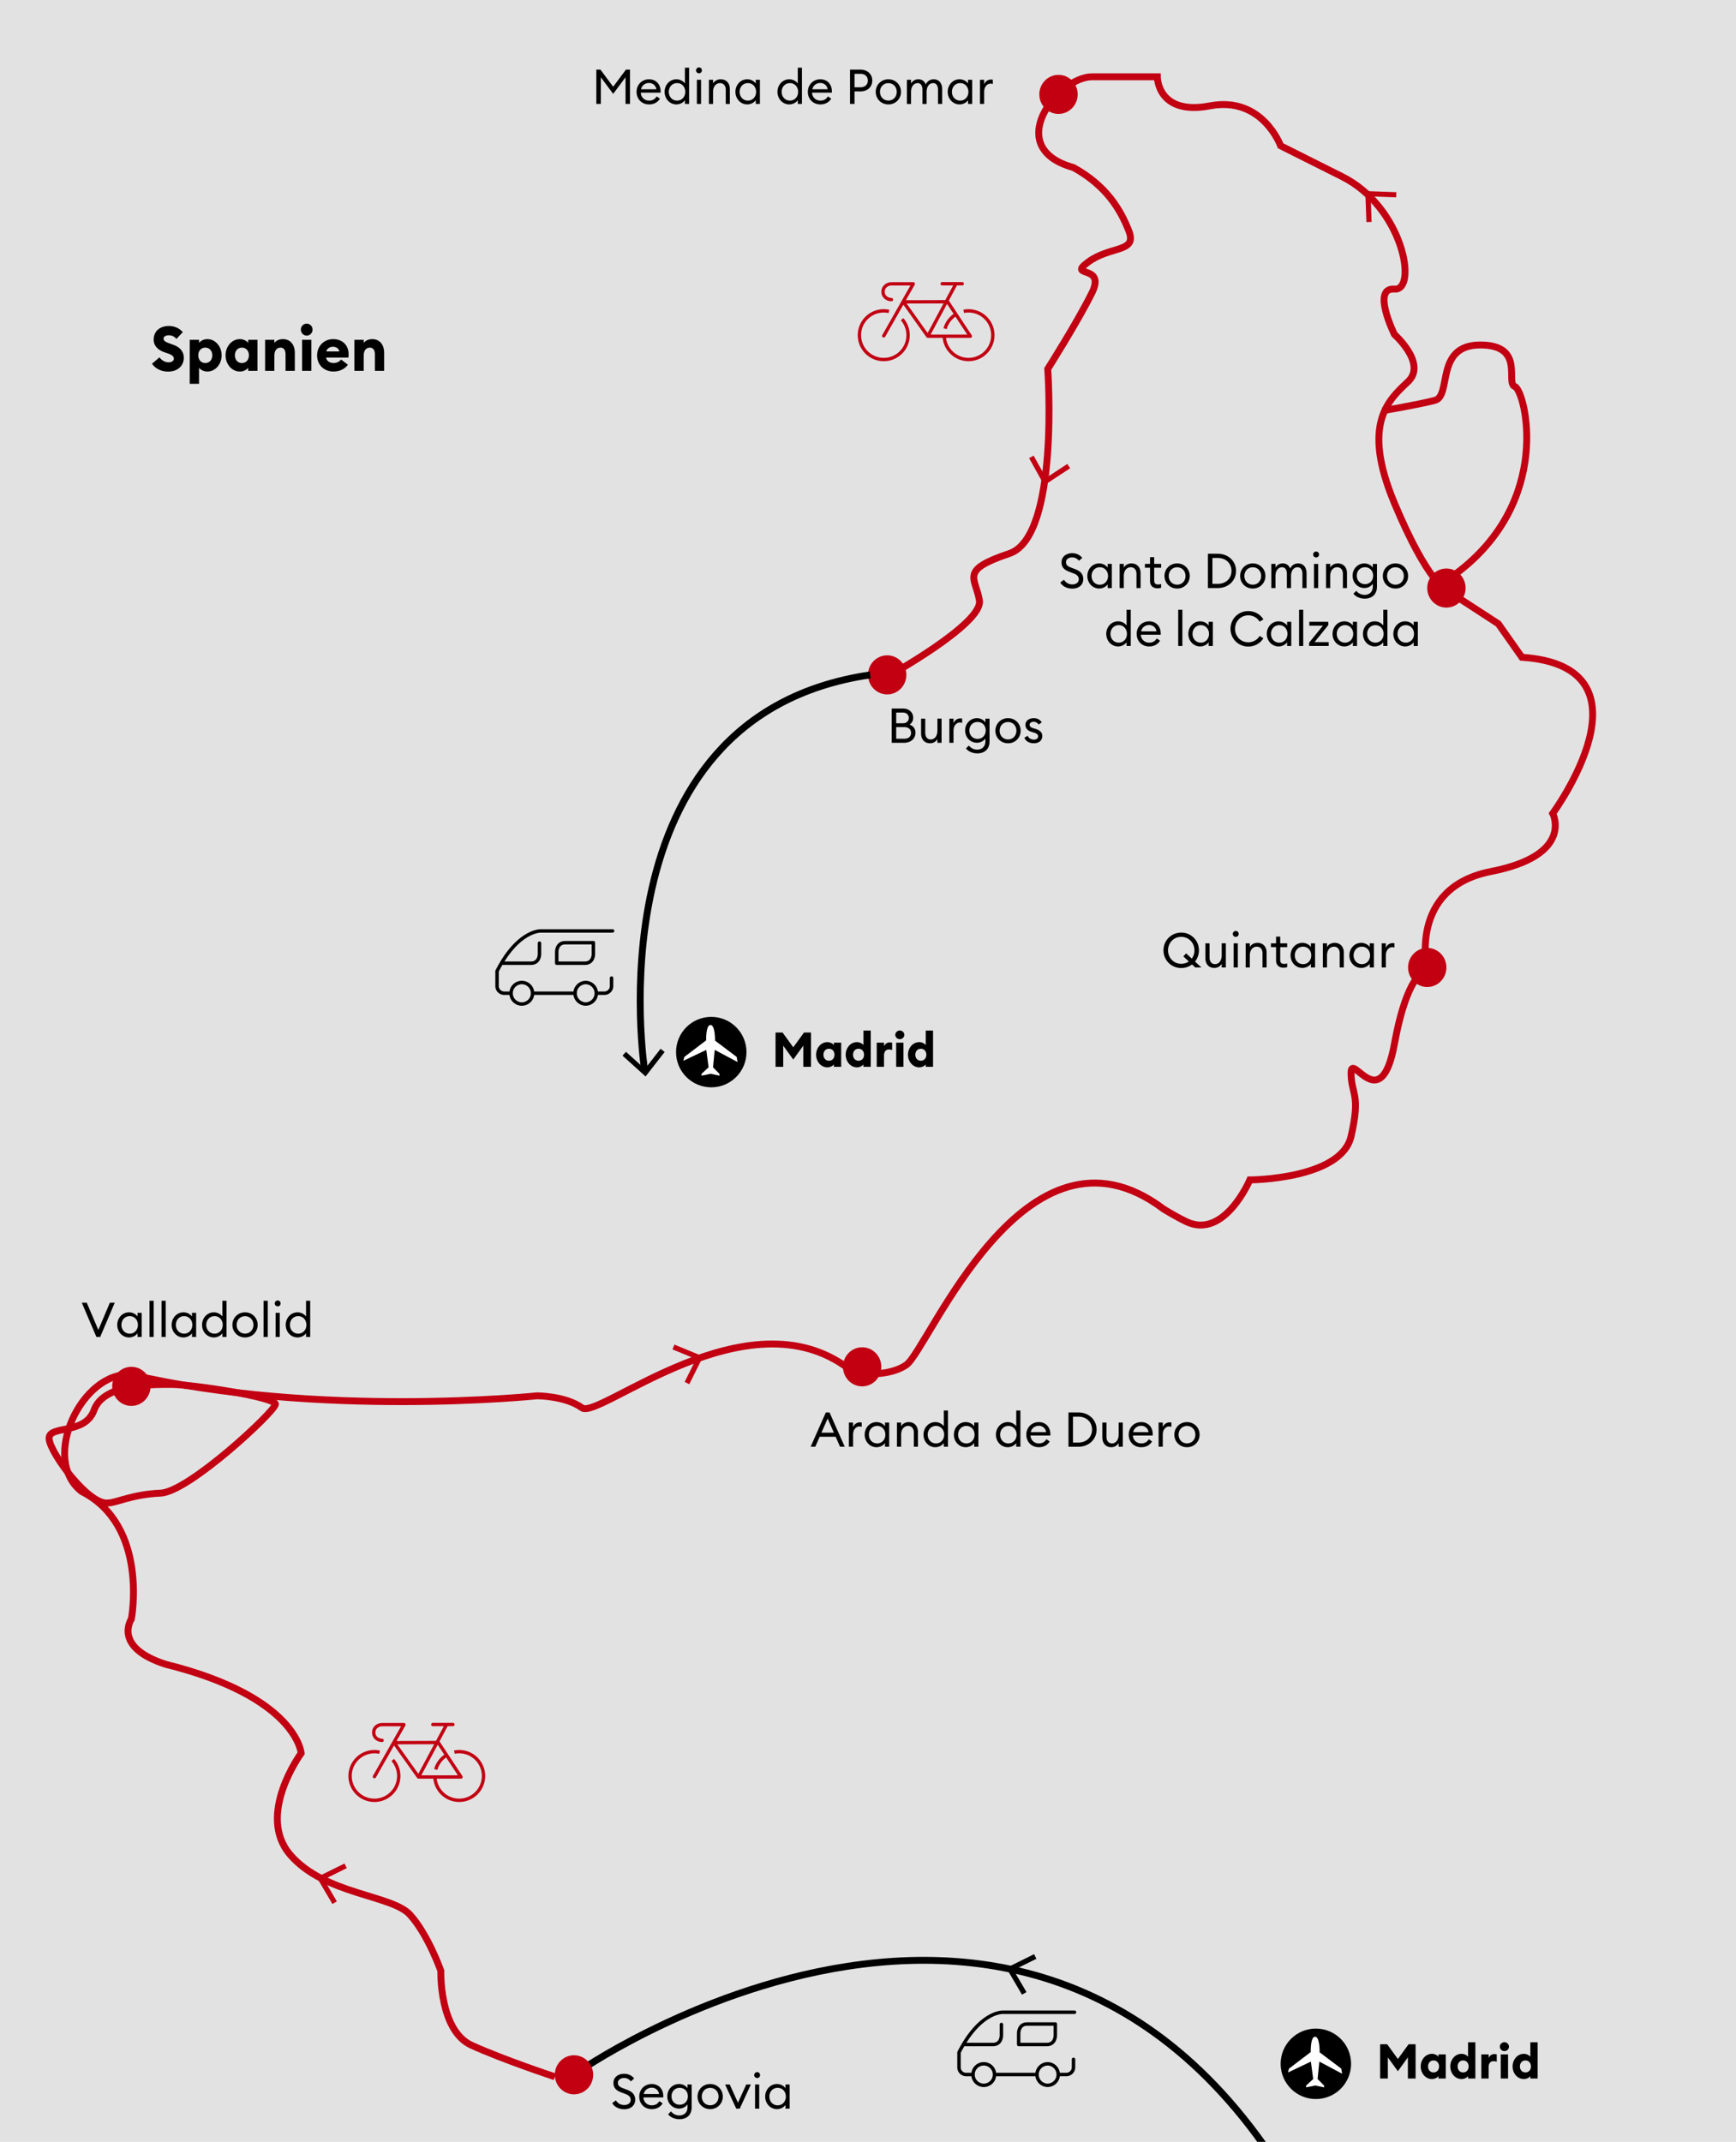 <?xml version="1.0" encoding="UTF-8"?>
<svg xmlns="http://www.w3.org/2000/svg" xmlns:xlink="http://www.w3.org/1999/xlink" viewBox="0 0 251.86 310.674" style="enable-background:new 0 0 251.86 310.674" xml:space="preserve">
  <switch>
    <g>
      <path style="fill:#e2e2e2" d="M0 0h251.86v310.674H0z"></path>
      <defs>
        <path id="a" d="M50.549 249.896h19.843v11.48H50.549z"></path>
      </defs>
      <clipPath id="b">
        <use xlink:href="#a" style="overflow:visible"></use>
      </clipPath>
      <g style="clip-path:url(#b)">
        <defs>
          <path id="c" d="M48.283 248.149h144.509v144.509H48.283z"></path>
        </defs>
        <clipPath id="d">
          <use xlink:href="#c" style="overflow:visible"></use>
        </clipPath>
        <path style="clip-path:url(#d);fill:none;stroke:#c20012;stroke-width:.485;stroke-miterlimit:10" d="M55.075 254.157a3.529 3.529 0 1 0 1.905 1.128"></path>
        <path style="clip-path:url(#d);fill:none;stroke:#c20012;stroke-width:.485;stroke-linecap:round;stroke-linejoin:round;stroke-miterlimit:10" d="M65.707 250.139h-2.913m-8.474 7.563 4.285-7.549-3.169.002c-.668 0-1.214.49-1.214 1.089v.109c0 .598.546 1.089 1.214 1.089m5.282 5.308 4.067-7.586m-7.612 2.61 6.411-.02 3.3 4.997h-6.166l-3.545-4.977z"></path>
        <path style="clip-path:url(#d);fill:none;stroke:#c20012;stroke-width:.485;stroke-miterlimit:10" d="M64.87 254.541a3.53 3.53 0 0 0-1.649 2.118m-.129.946.002.13a3.528 3.528 0 1 0 2.828-3.59"></path>
      </g>
      <path style="fill:#c20012" d="M21.842 201.09c0 1.567-1.246 2.835-2.782 2.835-1.535 0-2.781-1.268-2.781-2.835s1.246-2.834 2.781-2.834c1.536-.001 2.782 1.266 2.782 2.834"></path>
      <path d="M87.168 11.208v3.866h-.651v-4.973h.596l1.849 2.479 1.849-2.479h.588v4.973h-.645v-3.866l-1.793 2.409-1.793-2.409zM94.176 11.502c.917 0 1.66.637 1.667 1.758 0 .063 0 .105-.007.182h-2.872c.021.658.519 1.148 1.212 1.148.539 0 .875-.238 1.092-.609l.477.33c-.315.511-.848.833-1.576.833-1.085 0-1.814-.791-1.814-1.821 0-1.023.756-1.821 1.821-1.821zm-1.17 1.45h2.22c-.084-.574-.539-.917-1.071-.917-.526-.001-1.037.335-1.149.917zM98.138 11.502c.525 0 1.001.273 1.232.609v-2.29h.603v5.253h-.603v-.539c-.231.336-.708.609-1.232.609-.98 0-1.716-.819-1.716-1.821s.735-1.821 1.716-1.821zm.091.553c-.708 0-1.198.56-1.198 1.268s.49 1.268 1.198 1.268 1.191-.56 1.191-1.268-.484-1.268-1.191-1.268zM101.413 10.633a.43.43 0 0 1-.434-.427c0-.231.196-.427.434-.427s.42.196.42.427a.418.418 0 0 1-.42.427zm-.308.939h.602v3.502h-.602v-3.502zM102.848 11.572h.602v.54c.238-.414.659-.609 1.114-.609.785 0 1.324.546 1.324 1.415v2.157h-.595v-2.066c0-.588-.336-.953-.827-.953-.567 0-1.016.462-1.016 1.282v1.737h-.602v-3.503zM108.413 11.502c.525 0 1.001.273 1.232.609v-.54h.603v3.502h-.603v-.539c-.231.336-.708.609-1.232.609-.98 0-1.716-.819-1.716-1.821s.736-1.82 1.716-1.82zm.091.553c-.708 0-1.198.56-1.198 1.268s.49 1.268 1.198 1.268 1.191-.56 1.191-1.268-.484-1.268-1.191-1.268zM114.51 11.502c.525 0 1.002.273 1.233.609v-2.29h.602v5.253h-.602v-.539c-.231.336-.708.609-1.233.609-.98 0-1.716-.819-1.716-1.821s.735-1.821 1.716-1.821zm.092.553c-.708 0-1.198.56-1.198 1.268s.49 1.268 1.198 1.268c.707 0 1.19-.56 1.19-1.268s-.483-1.268-1.19-1.268zM119.025 11.502c.917 0 1.66.637 1.667 1.758 0 .063 0 .105-.007.182h-2.872c.021.658.519 1.148 1.212 1.148.539 0 .875-.238 1.093-.609l.476.33c-.314.511-.847.833-1.575.833-1.086 0-1.814-.791-1.814-1.821-.001-1.023.756-1.821 1.82-1.821zm-1.17 1.45h2.221c-.084-.574-.54-.917-1.072-.917-.524-.001-1.036.335-1.149.917zM126.551 11.684c0 .896-.672 1.576-1.709 1.576h-.868v1.814h-.651v-4.973h1.52c1.036 0 1.708.687 1.708 1.583zm-.644 0c0-.554-.379-.974-1.065-.974h-.868v1.947h.868c.686 0 1.065-.42 1.065-.973zM128.888 15.144c-1.058 0-1.835-.812-1.835-1.821 0-1.008.777-1.821 1.835-1.821 1.051 0 1.828.812 1.828 1.821a1.797 1.797 0 0 1-1.828 1.821zm0-.56c.729 0 1.212-.561 1.212-1.261s-.483-1.261-1.212-1.261-1.219.561-1.219 1.261.49 1.261 1.219 1.261zM131.575 11.572h.603v.54a1.175 1.175 0 0 1 1.058-.609c.525 0 .903.287 1.078.749.189-.462.631-.749 1.148-.749.764 0 1.226.567 1.226 1.421v2.15h-.602v-2.059c0-.567-.238-.959-.693-.959-.567 0-.96.49-.96 1.282v1.737h-.603v-2.059c0-.567-.23-.959-.687-.959-.566 0-.966.49-.966 1.282v1.737h-.603v-3.504zM139.213 11.502c.525 0 1.002.273 1.233.609v-.54h.602v3.502h-.602v-.539c-.231.336-.708.609-1.233.609-.98 0-1.716-.819-1.716-1.821s.735-1.82 1.716-1.82zm.092.553c-.708 0-1.198.56-1.198 1.268s.49 1.268 1.198 1.268c.707 0 1.19-.56 1.19-1.268s-.483-1.268-1.19-1.268zM142.18 11.572h.603v.679c.14-.448.574-.714.98-.714.091 0 .175.007.272.028v.623a.877.877 0 0 0-.329-.056c-.44 0-.924.385-.924 1.205v1.737h-.603v-3.502zM11.865 188.953h.721l1.681 3.95 1.674-3.95h.708l-2.115 4.973h-.546l-2.123-4.973zM18.726 190.353c.525 0 1.001.273 1.232.609v-.539h.603v3.502h-.603v-.539c-.231.336-.708.608-1.232.608-.98 0-1.716-.819-1.716-1.82 0-1.002.736-1.821 1.716-1.821zm.091.554c-.708 0-1.198.56-1.198 1.268 0 .707.49 1.268 1.198 1.268s1.191-.561 1.191-1.268c0-.709-.484-1.268-1.191-1.268zM21.693 188.672h.602v5.253h-.602v-5.253zM23.436 188.672h.602v5.253h-.602v-5.253zM26.622 190.353c.525 0 1.002.273 1.233.609v-.539h.602v3.502h-.602v-.539c-.231.336-.708.608-1.233.608-.98 0-1.716-.819-1.716-1.82 0-1.002.735-1.821 1.716-1.821zm.091.554c-.708 0-1.198.56-1.198 1.268 0 .707.49 1.268 1.198 1.268.707 0 1.19-.561 1.19-1.268.001-.709-.483-1.268-1.19-1.268zM31.032 190.353c.525 0 1.002.273 1.233.609v-2.29h.602v5.253h-.602v-.539c-.231.336-.708.608-1.233.608-.98 0-1.716-.819-1.716-1.82 0-1.002.735-1.821 1.716-1.821zm.092.554c-.708 0-1.198.56-1.198 1.268 0 .707.49 1.268 1.198 1.268.707 0 1.19-.561 1.19-1.268 0-.709-.483-1.268-1.19-1.268zM35.554 193.995c-1.058 0-1.835-.812-1.835-1.82s.777-1.821 1.835-1.821c1.051 0 1.828.812 1.828 1.821s-.777 1.82-1.828 1.82zm0-.56c.729 0 1.212-.561 1.212-1.261s-.483-1.261-1.212-1.261-1.219.561-1.219 1.261.491 1.261 1.219 1.261zM38.241 188.672h.603v5.253h-.603v-5.253zM40.292 189.485a.431.431 0 0 1-.434-.428c0-.23.196-.427.434-.427s.421.196.421.427a.42.42 0 0 1-.421.428zm-.308.938h.603v3.502h-.603v-3.502zM43.169 190.353c.525 0 1.002.273 1.233.609v-2.29h.602v5.253h-.602v-.539c-.231.336-.708.608-1.233.608-.98 0-1.716-.819-1.716-1.82.001-1.002.736-1.821 1.716-1.821zm.092.554c-.708 0-1.198.56-1.198 1.268 0 .707.49 1.268 1.198 1.268.707 0 1.19-.561 1.19-1.268.001-.709-.483-1.268-1.19-1.268zM119.81 204.875h.539l2.206 4.973h-.68l-.637-1.45h-2.318l-.638 1.45h-.672l2.2-4.973zm1.169 2.934-.903-2.053-.903 2.053h1.806zM123.161 206.345h.603v.679c.14-.448.574-.714.98-.714.091 0 .175.007.273.028v.623a.88.88 0 0 0-.329-.056c-.441 0-.925.385-.925 1.204v1.737h-.603v-3.501zM127.166 206.275c.525 0 1.002.273 1.232.609v-.539h.603v3.502h-.603v-.539c-.23.336-.707.608-1.232.608-.98 0-1.716-.819-1.716-1.82 0-1.002.736-1.821 1.716-1.821zm.091.554c-.707 0-1.197.56-1.197 1.268 0 .707.49 1.268 1.197 1.268.708 0 1.191-.561 1.191-1.268 0-.709-.483-1.268-1.191-1.268zM130.134 206.345h.603v.539c.238-.413.658-.609 1.113-.609.784 0 1.324.547 1.324 1.415v2.157h-.596v-2.066c0-.588-.336-.952-.826-.952-.567 0-1.016.462-1.016 1.281v1.737h-.603v-3.502zM135.699 206.275c.525 0 1.002.273 1.233.609v-2.29h.602v5.253h-.602v-.539c-.231.336-.708.608-1.233.608-.98 0-1.716-.819-1.716-1.82 0-1.002.736-1.821 1.716-1.821zm.092.554c-.708 0-1.198.56-1.198 1.268 0 .707.49 1.268 1.198 1.268.707 0 1.19-.561 1.19-1.268 0-.709-.483-1.268-1.19-1.268zM140.108 206.275c.525 0 1.002.273 1.233.609v-.539h.602v3.502h-.602v-.539c-.231.336-.708.608-1.233.608-.98 0-1.716-.819-1.716-1.82.001-1.002.736-1.821 1.716-1.821zm.092.554c-.708 0-1.198.56-1.198 1.268 0 .707.49 1.268 1.198 1.268.707 0 1.19-.561 1.19-1.268.001-.709-.483-1.268-1.19-1.268zM146.206 206.275c.525 0 1.002.273 1.233.609v-2.29h.602v5.253h-.602v-.539c-.231.336-.708.608-1.233.608-.98 0-1.716-.819-1.716-1.82 0-1.002.736-1.821 1.716-1.821zm.092.554c-.708 0-1.198.56-1.198 1.268 0 .707.49 1.268 1.198 1.268.707 0 1.19-.561 1.19-1.268 0-.709-.483-1.268-1.19-1.268zM150.721 206.275c.917 0 1.66.638 1.667 1.758 0 .063 0 .105-.007.183h-2.872c.021.658.519 1.148 1.212 1.148.539 0 .875-.238 1.093-.609l.476.329c-.314.512-.847.833-1.575.833-1.086 0-1.814-.791-1.814-1.82-.002-1.023.755-1.822 1.82-1.822zm-1.17 1.45h2.221c-.084-.574-.54-.918-1.072-.918-.526 0-1.037.336-1.149.918zM155.018 204.875h1.429c1.527 0 2.647 1.064 2.647 2.486s-1.12 2.486-2.647 2.486h-1.429v-4.972zm1.428 4.363c1.198 0 1.989-.799 1.989-1.877 0-1.079-.791-1.877-1.989-1.877h-.777v3.754h.777zM159.926 206.345h.602v2.059c0 .589.309.96.792.96.546 0 .974-.477.974-1.282v-1.736h.603v3.502h-.603v-.539c-.231.405-.638.608-1.079.608-.771 0-1.288-.553-1.288-1.421v-2.151zM165.575 206.275c.917 0 1.66.638 1.667 1.758 0 .063 0 .105-.007.183h-2.872c.021.658.519 1.148 1.212 1.148.539 0 .875-.238 1.093-.609l.476.329c-.314.512-.847.833-1.575.833-1.086 0-1.814-.791-1.814-1.82-.001-1.023.756-1.822 1.82-1.822zm-1.17 1.45h2.221c-.084-.574-.54-.918-1.072-.918-.525 0-1.036.336-1.149.918zM168.094 206.345h.603v.679c.14-.448.574-.714.98-.714.091 0 .175.007.272.028v.623a.877.877 0 0 0-.329-.056c-.44 0-.924.385-.924 1.204v1.737h-.603v-3.501zM172.211 209.917c-1.058 0-1.835-.812-1.835-1.82s.777-1.821 1.835-1.821c1.051 0 1.828.812 1.828 1.821s-.777 1.82-1.828 1.82zm0-.56c.729 0 1.212-.561 1.212-1.261s-.483-1.261-1.212-1.261-1.219.561-1.219 1.261.49 1.261 1.219 1.261z"></path>
      <path style="fill:none;stroke:#000;stroke-miterlimit:10" d="M84.444 300.156s77.305-53.039 111.571 35.15"></path>
      <path d="M201.347 298.42v3.067h-1.113v-4.973h1.016l1.555 2.144 1.555-2.144h1.016v4.973h-1.12v-3.067l-1.45 2.01-1.459-2.01zM206.12 299.736c0-.994.707-1.828 1.624-1.828.47 0 .812.238.953.428v-.351h1.058v3.502h-1.058v-.351c-.141.189-.483.428-.953.428-.917 0-1.624-.834-1.624-1.828zm2.661 0c0-.504-.322-.868-.799-.868-.476 0-.798.364-.798.868s.322.868.798.868c.477 0 .799-.364.799-.868zM210.411 299.736c0-.994.707-1.828 1.624-1.828.47 0 .812.238.953.428v-2.102h1.058v5.253h-1.058v-.351c-.141.189-.483.428-.953.428-.917 0-1.624-.834-1.624-1.828zm2.661 0c0-.504-.322-.868-.799-.868-.476 0-.798.364-.798.868s.322.868.798.868c.477 0 .799-.364.799-.868zM214.912 297.985h1.058v.525a.902.902 0 0 1 .833-.567c.105 0 .217.007.343.042v1.071a1.35 1.35 0 0 0-.469-.084c-.455 0-.707.351-.707.854v1.66h-1.058v-3.501zM217.6 296.85a.663.663 0 0 1 1.324 0 .662.662 0 0 1-1.324 0zm.133 1.135h1.058v3.502h-1.058v-3.502zM219.448 299.736c0-.994.707-1.828 1.624-1.828.47 0 .812.238.953.428v-2.102h1.058v5.253h-1.058v-.351c-.141.189-.483.428-.953.428-.917 0-1.624-.834-1.624-1.828zm2.661 0c0-.504-.322-.868-.799-.868-.476 0-.798.364-.798.868s.322.868.798.868c.477 0 .799-.364.799-.868zM89.35 304.651c.266.421.672.68 1.233.68.511 0 .917-.28.917-.742 0-.399-.252-.665-.714-.841l-.659-.252c-.777-.287-1.127-.694-1.127-1.373 0-.812.666-1.323 1.555-1.323.624 0 1.142.28 1.45.68l-.476.42c-.252-.301-.56-.49-.987-.49-.49 0-.896.273-.896.687 0 .42.245.609.749.798l.603.231c.735.28 1.156.7 1.156 1.436 0 .848-.659 1.38-1.583 1.38-.819 0-1.485-.385-1.744-.896l.523-.395zM94.565 302.284c.917 0 1.66.638 1.667 1.758 0 .063 0 .105-.007.183h-2.872c.021.658.519 1.148 1.212 1.148.539 0 .875-.238 1.092-.609l.477.329c-.315.512-.848.834-1.576.834-1.085 0-1.814-.792-1.814-1.821 0-1.023.757-1.822 1.821-1.822zm-1.169 1.45h2.22c-.084-.574-.539-.918-1.071-.918-.526 0-1.037.337-1.149.918zM98.576 307.39c-.756 0-1.345-.322-1.646-.715l.42-.42a1.5 1.5 0 0 0 1.226.588c.595 0 1.169-.371 1.169-1.212v-.398c-.238.35-.7.616-1.218.616-.974 0-1.716-.784-1.716-1.786 0-.994.743-1.779 1.716-1.779.518 0 .98.26 1.218.609v-.539h.603v3.299c0 1.17-.77 1.737-1.772 1.737zm.035-2.101c.7 0 1.184-.519 1.184-1.226 0-.7-.483-1.226-1.184-1.226s-1.184.525-1.184 1.226c.001.707.484 1.226 1.184 1.226zM103.035 305.926c-1.058 0-1.835-.812-1.835-1.821s.777-1.821 1.835-1.821c1.051 0 1.828.812 1.828 1.821s-.777 1.821-1.828 1.821zm0-.56c.729 0 1.212-.561 1.212-1.261s-.483-1.261-1.212-1.261-1.219.561-1.219 1.261.491 1.261 1.219 1.261zM105.197 302.354h.672l1.198 2.647 1.198-2.647h.672l-1.618 3.502h-.504l-1.618-3.502zM109.853 301.416a.43.43 0 0 1-.434-.427c0-.231.196-.428.434-.428s.42.196.42.428a.419.419 0 0 1-.42.427zm-.309.938h.602v3.502h-.602v-3.502zM112.73 302.284c.525 0 1.001.273 1.232.609v-.539h.603v3.502h-.603v-.539c-.231.336-.708.609-1.232.609-.98 0-1.716-.819-1.716-1.821s.736-1.821 1.716-1.821zm.091.553c-.708 0-1.198.561-1.198 1.268s.49 1.268 1.198 1.268 1.191-.561 1.191-1.268-.484-1.268-1.191-1.268zM22.056 52.756l1.087-.928c.303.459.847.729 1.31.729.472 0 .767-.225.767-.531 0-.324-.25-.549-.882-.765l-.445-.153c-1.025-.352-1.595-.973-1.595-1.846 0-1.242.917-1.972 2.183-1.972.767 0 1.453.243 2.041.882l-.927.99a1.402 1.402 0 0 0-1.096-.531c-.383 0-.766.153-.766.486 0 .342.312.495.98.738l.446.162c.918.333 1.515.945 1.506 1.909-.011 1.163-.929 1.974-2.265 1.974-.998 0-1.854-.424-2.344-1.144zM27.53 49.29h1.345v.451c.178-.244.615-.55 1.212-.55 1.167 0 2.067 1.071 2.067 2.35s-.9 2.35-2.067 2.35c-.597 0-1.034-.306-1.212-.549v2.332H27.53V49.29zm3.27 2.25c0-.647-.41-1.116-1.016-1.116s-1.016.469-1.016 1.116c0 .648.41 1.116 1.016 1.116s1.016-.467 1.016-1.116zM32.727 51.54c0-1.278.9-2.35 2.067-2.35.597 0 1.034.306 1.212.55v-.45h1.346v4.501h-1.346v-.45c-.178.243-.615.549-1.212.549-1.168 0-2.067-1.072-2.067-2.35zm3.386 0c0-.647-.41-1.116-1.016-1.116-.606 0-1.016.469-1.016 1.116 0 .648.41 1.116 1.016 1.116.606 0 1.016-.467 1.016-1.116zM38.459 49.29h1.345v.459c.214-.306.66-.559 1.239-.559 1.096 0 1.729.819 1.729 1.999v2.602h-1.345v-2.368c0-.621-.241-.999-.722-.999-.508 0-.9.369-.9 1.18v2.188H38.46V49.29zM43.655 47.831a.843.843 0 1 1 1.684 0 .844.844 0 0 1-.847.847.848.848 0 0 1-.837-.847zm.17 1.459h1.345v4.501h-1.345V49.29zM46.009 51.54c0-1.341.989-2.35 2.344-2.35 1.176 0 2.219.738 2.219 2.197 0 .116 0 .261-.027.477H47.31c.08.54.579.792 1.087.792.517 0 .909-.252 1.078-.513l.998.756c-.419.595-1.158.99-2.094.99-1.31.001-2.37-.899-2.37-2.349zm1.336-.566h1.89c-.116-.478-.526-.676-.918-.676s-.856.181-.972.676zM51.419 49.29h1.346v.459c.214-.306.66-.559 1.239-.559 1.096 0 1.729.819 1.729 1.999v2.602h-1.346v-2.368c0-.621-.241-.999-.722-.999-.508 0-.9.369-.9 1.18v2.188h-1.346V49.29z"></path>
      <path style="fill:#c20012" d="M209.846 140.33c0 1.567-1.246 2.835-2.782 2.835-1.535 0-2.781-1.268-2.781-2.835s1.246-2.834 2.781-2.834c1.536 0 2.782 1.266 2.782 2.834M127.862 198.255c0 1.567-1.246 2.835-2.782 2.835-1.535 0-2.781-1.268-2.781-2.835s1.246-2.834 2.781-2.834c1.536 0 2.782 1.267 2.782 2.834"></path>
      <defs>
        <path id="e" d="M124.442 40.912h19.843v11.48h-19.843z"></path>
      </defs>
      <clipPath id="f">
        <use xlink:href="#e" style="overflow:visible"></use>
      </clipPath>
      <g style="clip-path:url(#f)">
        <defs>
          <path id="g" d="M122.176 39.164h144.509v144.509H122.176z"></path>
        </defs>
        <clipPath id="h">
          <use xlink:href="#g" style="overflow:visible"></use>
        </clipPath>
        <path style="clip-path:url(#h);fill:none;stroke:#c20012;stroke-width:.485;stroke-miterlimit:10" d="M128.969 45.173a3.529 3.529 0 1 0 1.905 1.128"></path>
        <path style="clip-path:url(#h);fill:none;stroke:#c20012;stroke-width:.485;stroke-linecap:round;stroke-linejoin:round;stroke-miterlimit:10" d="M139.6 41.155h-2.913m-8.473 7.562 4.285-7.549-3.169.002c-.668 0-1.214.49-1.214 1.089v.109c0 .598.546 1.089 1.214 1.089m5.281 5.309 4.067-7.586m-7.612 2.609 6.411-.02 3.3 4.997h-6.166l-3.545-4.977z"></path>
        <path style="clip-path:url(#h);fill:none;stroke:#c20012;stroke-width:.485;stroke-miterlimit:10" d="M138.763 45.556a3.53 3.53 0 0 0-1.649 2.118m-.129.946.002.13a3.528 3.528 0 1 0 2.828-3.59"></path>
      </g>
      <circle cx="190.905" cy="299.354" r="5.11"></circle>
      <path style="fill:#fff" d="M190.164 297.65s-.068-2.232.629-2.232c.7 0 .661 2.269.661 2.269l3.134 2.363.131.741-3.31-1.759-.249 2.529.922.931.026.282-1.287-.275-1.343.275.031-.282 1.01-.931-.338-2.529-3.322 1.581.146-.563 3.159-2.4z"></path>
      <path style="fill:#c20012" d="M86.057 300.946c0 1.567-1.246 2.835-2.782 2.835-1.535 0-2.781-1.268-2.781-2.835s1.246-2.834 2.781-2.834c1.536 0 2.782 1.267 2.782 2.834"></path>
      <path d="m148.273 289.327.648-.38-1.875-3.187 3.316-1.638-.333-.673-4.038 1.995z"></path>
      <path style="fill:none;stroke:#000;stroke-width:.5;stroke-linecap:round;stroke-linejoin:round;stroke-miterlimit:10" d="M141.134 300.905h-.965a1.04 1.04 0 0 1-1.038-1.038v-2.166c3.05-5.979 6.371-5.829 6.371-5.829h10.392m-5.469 9.033h-6.1m11.42-2.197v1.158a1.04 1.04 0 0 1-1.038 1.038h-1.101"></path>
      <path style="fill:none;stroke:#000;stroke-width:.5;stroke-miterlimit:10" d="M152.009 299.354a1.56 1.56 0 0 1 0 3.119 1.559 1.559 0 0 1 0-3.119zm-9.283 0a1.56 1.56 0 1 1-.002 3.12 1.56 1.56 0 0 1 .002-3.12z"></path>
      <path style="fill:none;stroke:#000;stroke-width:.5;stroke-linecap:round;stroke-linejoin:round;stroke-miterlimit:10" d="M147.791 296.488v-1.619s0-1.289 1.229-1.289h4.088M153.108 293.646v1.619s0 1.289-1.229 1.289h-4.088M145.287 293.646v1.619s0 1.289-1.229 1.289h-4.088"></path>
      <path d="M129.37 102.769h1.632c.925 0 1.484.616 1.484 1.317 0 .49-.217.819-.532 1.015.483.175.861.525.861 1.191 0 .826-.658 1.45-1.666 1.45h-1.779v-4.973zm1.632 2.136c.532 0 .848-.329.848-.771 0-.42-.315-.777-.848-.777h-.98v1.548h.98zm.175 2.248c.666 0 1.002-.35 1.002-.84 0-.483-.336-.848-.995-.848h-1.162v1.688h1.155zM133.633 104.24h.603v2.059c0 .588.308.959.791.959.547 0 .974-.476.974-1.282v-1.737h.603v3.502H136v-.539c-.231.406-.638.609-1.078.609-.771 0-1.289-.553-1.289-1.421v-2.15zM137.735 104.24h.602v.679c.141-.448.575-.714.981-.714.091 0 .175.007.272.028v.623a.88.88 0 0 0-.329-.056c-.441 0-.925.385-.925 1.205v1.737h-.602v-3.502zM141.789 109.275c-.757 0-1.345-.322-1.646-.714l.421-.42a1.5 1.5 0 0 0 1.226.588c.596 0 1.17-.371 1.17-1.211v-.399c-.238.351-.7.617-1.219.617-.974 0-1.717-.785-1.717-1.786 0-.995.743-1.779 1.717-1.779.519 0 .98.259 1.219.609v-.54h.603v3.299c-.001 1.169-.772 1.736-1.774 1.736zm.035-2.101c.7 0 1.184-.518 1.184-1.226 0-.7-.483-1.226-1.184-1.226s-1.184.525-1.184 1.226c.001.708.483 1.226 1.184 1.226zM146.248 107.812c-1.058 0-1.835-.812-1.835-1.821 0-1.008.777-1.821 1.835-1.821 1.051 0 1.828.812 1.828 1.821a1.797 1.797 0 0 1-1.828 1.821zm0-.56c.729 0 1.212-.561 1.212-1.261s-.483-1.261-1.212-1.261-1.219.561-1.219 1.261.491 1.261 1.219 1.261zM149.993 107.812c-.623 0-1.163-.266-1.373-.812l.49-.273c.126.357.505.553.89.553.336 0 .609-.168.609-.469 0-.252-.154-.406-.609-.546l-.351-.112c-.574-.168-.875-.532-.875-1.022.007-.603.532-.959 1.205-.959.518 0 .924.217 1.155.609l-.448.308a.863.863 0 0 0-.729-.399c-.294 0-.581.161-.581.42 0 .21.112.385.497.504l.385.119c.603.182.953.498.953 1.03.001.671-.518 1.049-1.218 1.049z"></path>
      <path style="fill:#c20012" d="M131.494 97.889c0 1.567-1.246 2.835-2.782 2.835-1.535 0-2.781-1.268-2.781-2.835s1.246-2.834 2.781-2.834c1.536-.001 2.782 1.266 2.782 2.834"></path>
      <path d="M172.94 139.896a2.621 2.621 0 0 1-1.568.518c-1.429 0-2.571-1.127-2.571-2.57s1.143-2.57 2.571-2.57a2.545 2.545 0 0 1 2.57 2.57c0 .624-.211 1.19-.567 1.632l.924.854h-.889l-.47-.434zm-1.568-.098a1.95 1.95 0 0 0 1.1-.336l-.792-.735.399-.448.826.764c.245-.329.386-.743.386-1.198 0-1.093-.827-1.954-1.919-1.954-1.086 0-1.912.861-1.912 1.954s.826 1.953 1.912 1.953zM174.877 136.828h.603v2.059c0 .588.309.959.792.959.546 0 .974-.476.974-1.282v-1.737h.602v3.502h-.602v-.539c-.231.406-.638.609-1.079.609-.771 0-1.289-.553-1.289-1.421v-2.15zM179.287 135.89a.43.43 0 0 1-.434-.427c0-.231.195-.427.434-.427s.421.196.421.427a.42.42 0 0 1-.421.427zm-.307.938h.602v3.502h-.602v-3.502zM180.723 136.828h.603v.54c.238-.414.658-.609 1.113-.609.784 0 1.324.546 1.324 1.415v2.157h-.596v-2.066c0-.588-.336-.953-.826-.953-.567 0-1.016.462-1.016 1.282v1.737h-.603v-3.503zM186.204 140.365c-.609 0-1.071-.343-1.071-1.072v-1.912h-.742v-.553h.742v-.974h.603v.974h1.009v.553h-1.009v1.835c0 .448.203.596.581.596.147 0 .315-.028.428-.07v.54a1.719 1.719 0 0 1-.541.083zM188.955 136.758c.525 0 1.002.273 1.233.609v-.54h.602v3.502h-.602v-.539c-.231.336-.708.609-1.233.609-.98 0-1.716-.819-1.716-1.821s.736-1.82 1.716-1.82zm.092.554c-.708 0-1.198.56-1.198 1.268s.49 1.268 1.198 1.268c.707 0 1.19-.56 1.19-1.268s-.483-1.268-1.19-1.268zM191.923 136.828h.603v.54c.238-.414.658-.609 1.113-.609.784 0 1.324.546 1.324 1.415v2.157h-.596v-2.066c0-.588-.336-.953-.826-.953-.567 0-1.016.462-1.016 1.282v1.737h-.603v-3.503zM197.487 136.758c.525 0 1.002.273 1.233.609v-.54h.602v3.502h-.602v-.539c-.231.336-.708.609-1.233.609-.98 0-1.716-.819-1.716-1.821s.736-1.82 1.716-1.82zm.092.554c-.708 0-1.198.56-1.198 1.268s.49 1.268 1.198 1.268c.707 0 1.19-.56 1.19-1.268s-.483-1.268-1.19-1.268zM200.455 136.828h.603v.679c.14-.448.574-.714.98-.714.091 0 .175.007.272.028v.623a.877.877 0 0 0-.329-.056c-.44 0-.924.385-.924 1.205v1.737h-.603v-3.502zM154.359 84.091c.267.42.673.679 1.233.679.511 0 .917-.28.917-.742 0-.399-.252-.666-.714-.84l-.659-.252c-.777-.287-1.127-.693-1.127-1.373 0-.812.665-1.324 1.555-1.324.623 0 1.142.28 1.449.679l-.476.42c-.252-.301-.561-.49-.987-.49-.49 0-.896.273-.896.686 0 .42.245.609.749.799l.603.231c.735.28 1.155.7 1.155 1.436 0 .848-.658 1.38-1.583 1.38-.819 0-1.484-.385-1.744-.896l.525-.393zM159.471 81.724c.524 0 1.001.273 1.232.609v-.54h.603v3.502h-.603v-.539c-.231.336-.708.609-1.232.609-.98 0-1.717-.819-1.717-1.821s.736-1.82 1.717-1.82zm.091.553c-.708 0-1.198.56-1.198 1.268s.49 1.268 1.198 1.268c.707 0 1.19-.56 1.19-1.268s-.483-1.268-1.19-1.268zM162.438 81.794h.602v.54c.238-.414.659-.609 1.114-.609.784 0 1.323.546 1.323 1.415v2.157h-.595V83.23c0-.588-.337-.953-.827-.953-.567 0-1.016.462-1.016 1.282v1.737h-.602v-3.502zM167.919 85.331c-.609 0-1.071-.343-1.071-1.072v-1.912h-.742v-.553h.742v-.974h.603v.974h1.008v.553h-1.008v1.835c0 .448.202.596.581.596.146 0 .315-.028.427-.07v.54a1.712 1.712 0 0 1-.54.083zM170.782 85.366c-1.058 0-1.835-.812-1.835-1.821 0-1.008.777-1.821 1.835-1.821 1.051 0 1.828.812 1.828 1.821a1.797 1.797 0 0 1-1.828 1.821zm0-.56c.729 0 1.212-.561 1.212-1.261s-.483-1.261-1.212-1.261-1.219.561-1.219 1.261.491 1.261 1.219 1.261zM175.247 80.323h1.429c1.527 0 2.647 1.064 2.647 2.486s-1.12 2.486-2.647 2.486h-1.429v-4.972zm1.429 4.364c1.198 0 1.989-.798 1.989-1.877s-.791-1.877-1.989-1.877h-.777v3.754h.777zM181.758 85.366c-1.058 0-1.835-.812-1.835-1.821 0-1.008.777-1.821 1.835-1.821 1.051 0 1.828.812 1.828 1.821a1.797 1.797 0 0 1-1.828 1.821zm0-.56c.729 0 1.212-.561 1.212-1.261s-.483-1.261-1.212-1.261-1.219.561-1.219 1.261.49 1.261 1.219 1.261zM184.445 81.794h.602v.54a1.176 1.176 0 0 1 1.058-.609c.525 0 .904.287 1.079.749.189-.462.63-.749 1.148-.749.764 0 1.226.567 1.226 1.421v2.15h-.603v-2.059c0-.567-.237-.959-.693-.959-.567 0-.959.49-.959 1.282v1.737h-.603v-2.059c0-.567-.231-.959-.687-.959-.567 0-.967.49-.967 1.282v1.737h-.602v-3.504zM190.948 80.856a.431.431 0 0 1-.435-.427c0-.231.196-.427.435-.427s.42.196.42.427a.418.418 0 0 1-.42.427zm-.308.938h.603v3.502h-.603v-3.502zM192.383 81.794h.603v.54c.238-.414.658-.609 1.113-.609.785 0 1.324.546 1.324 1.415v2.157h-.596V83.23c0-.588-.336-.953-.826-.953-.567 0-1.016.462-1.016 1.282v1.737h-.603v-3.502zM197.998 86.83c-.757 0-1.345-.322-1.646-.714l.421-.42a1.5 1.5 0 0 0 1.226.588c.595 0 1.169-.371 1.169-1.211v-.399c-.237.351-.7.617-1.218.617-.974 0-1.717-.785-1.717-1.786 0-.995.743-1.779 1.717-1.779.518 0 .98.259 1.218.609v-.54h.603v3.299c-.001 1.168-.772 1.736-1.773 1.736zm.035-2.101c.7 0 1.184-.518 1.184-1.226 0-.7-.483-1.226-1.184-1.226s-1.184.525-1.184 1.226c.001.708.483 1.226 1.184 1.226zM202.457 85.366c-1.058 0-1.835-.812-1.835-1.821 0-1.008.777-1.821 1.835-1.821 1.051 0 1.828.812 1.828 1.821a1.797 1.797 0 0 1-1.828 1.821zm0-.56c.729 0 1.212-.561 1.212-1.261s-.483-1.261-1.212-1.261-1.219.561-1.219 1.261.491 1.261 1.219 1.261zM162.215 90.124c.524 0 1.001.273 1.232.609v-2.291h.603v5.253h-.603v-.539c-.231.336-.708.609-1.232.609-.98 0-1.717-.819-1.717-1.821s.736-1.82 1.717-1.82zm.091.553c-.708 0-1.198.56-1.198 1.268s.49 1.268 1.198 1.268c.707 0 1.19-.56 1.19-1.268s-.483-1.268-1.19-1.268zM166.73 90.124c.918 0 1.66.637 1.667 1.758 0 .063 0 .105-.007.182h-2.872c.021.658.519 1.148 1.212 1.148.539 0 .876-.238 1.093-.609l.477.33c-.315.511-.848.833-1.576.833-1.086 0-1.814-.791-1.814-1.821-.002-1.023.755-1.821 1.82-1.821zm-1.17 1.45h2.221c-.084-.574-.539-.917-1.071-.917-.526-.001-1.038.335-1.15.917zM170.936 88.443h.603v5.253h-.603v-5.253zM174.121 90.124c.525 0 1.002.273 1.232.609v-.54h.603v3.502h-.603v-.539c-.23.336-.707.609-1.232.609-.98 0-1.716-.819-1.716-1.821s.736-1.82 1.716-1.82zm.091.553c-.707 0-1.197.56-1.197 1.268s.49 1.268 1.197 1.268c.708 0 1.191-.56 1.191-1.268s-.483-1.268-1.191-1.268zM181.094 88.639c.945 0 1.751.469 2.199 1.205l-.546.329a1.903 1.903 0 0 0-1.653-.917c-1.086 0-1.912.861-1.912 1.954s.826 1.954 1.912 1.954a1.9 1.9 0 0 0 1.653-.917l.546.329c-.448.735-1.254 1.205-2.199 1.205-1.429 0-2.57-1.127-2.57-2.57s1.141-2.572 2.57-2.572zM185.503 90.124c.525 0 1.002.273 1.232.609v-.54h.603v3.502h-.603v-.539c-.23.336-.707.609-1.232.609-.98 0-1.716-.819-1.716-1.821s.735-1.82 1.716-1.82zm.091.553c-.707 0-1.197.56-1.197 1.268s.49 1.268 1.197 1.268c.708 0 1.191-.56 1.191-1.268s-.483-1.268-1.191-1.268zM188.471 88.443h.602v5.253h-.602v-5.253zM189.926 93.22l2.01-2.473h-1.981v-.553h2.752v.483l-1.996 2.465h2.06v.553h-2.844v-.475zM195.044 90.124c.525 0 1.002.273 1.232.609v-.54h.603v3.502h-.603v-.539c-.23.336-.707.609-1.232.609-.98 0-1.716-.819-1.716-1.821s.735-1.82 1.716-1.82zm.091.553c-.707 0-1.197.56-1.197 1.268s.49 1.268 1.197 1.268c.708 0 1.191-.56 1.191-1.268s-.483-1.268-1.191-1.268zM199.454 90.124c.524 0 1.001.273 1.232.609v-2.291h.603v5.253h-.603v-.539c-.231.336-.708.609-1.232.609-.98 0-1.717-.819-1.717-1.821s.737-1.82 1.717-1.82zm.091.553c-.708 0-1.198.56-1.198 1.268s.49 1.268 1.198 1.268c.707 0 1.19-.56 1.19-1.268s-.483-1.268-1.19-1.268zM203.864 90.124c.524 0 1.001.273 1.232.609v-.54h.603v3.502h-.603v-.539c-.231.336-.708.609-1.232.609-.98 0-1.717-.819-1.717-1.821s.737-1.82 1.717-1.82zm.091.553c-.708 0-1.198.56-1.198 1.268s.49 1.268 1.198 1.268c.707 0 1.19-.56 1.19-1.268s-.483-1.268-1.19-1.268z"></path>
      <path style="fill:#c20012" d="M212.628 85.296c0 1.567-1.246 2.835-2.782 2.835-1.535 0-2.781-1.268-2.781-2.835s1.246-2.834 2.781-2.834c1.536-.001 2.782 1.266 2.782 2.834M156.35 13.691c0 1.567-1.246 2.835-2.782 2.835-1.535 0-2.781-1.268-2.781-2.835s1.246-2.834 2.781-2.834c1.536 0 2.782 1.267 2.782 2.834"></path>
      <path style="fill:none;stroke:#c20012;stroke-miterlimit:10" d="M80.493 301.23s-7.326-2.413-12.063-4.558c-4.737-2.145-4.474-10.808-4.474-10.808s-1.842-5.243-4.474-8.137c-2.632-2.895-12.368-2.895-17.368-8.684-5-5.789 1.579-14.737 1.579-14.737s-.572-8.158-19.628-12.895c-7.786-2.48-5.004-6.579-5.004-6.579s2.555-13.54-7.196-18.481c-6.066-4.677 0-17.528 7.195-16.961 27.265 6.341 58.844 3.073 58.844 3.073s4.133-.005 6.54 1.745c2.408 1.75 23.986-16.837 38.704-5.67-1.568.475 5.093 1.702 8.345-.566s17.152-37.791 37.307-22.615c0 0 1.685 1.057 3.313 1.842 5.526 2.632 9.211-6.053 9.211-6.053s13.245-.063 14.69-6.316 0-6.053 0-9.211c0-3.158 4.321 6.586 6.294-4.211 1.973-10.797 4.755-10.713 4.755-10.713s-2.844-11.919 9.261-14.287c12.105-2.368 8.947-8.421 8.947-8.421s15.638-21.293-4.474-22.651l-3.421-4.858-7.532-4.9s-2.687-1.011-7.536-12.59c-4.85-11.579-.809-15 1.973-17.632 2.782-2.632-1.973-6.842-1.973-6.842s-3.387-6.842 0-6.579c3.387.263 1.334-11.842-7.591-16.316l-8.924-4.474s-2.628-7.242-10.259-5.79-7.632-4.217-7.632-4.217h-9.474c-4.863 0-13.143 10.27-2.685 13.165 4.753 2.632 6.81 6.053 8.037 9.211 1.227 3.158-2.65 2.105-5.878 4.474-3.229 2.368 2.606.263.526 4.474s-6.421 11.053-6.421 11.053 1.753 24.315-5.563 26.772c-7.316 2.457-4.881 3.458-4.349 6.825s-13.385 11.06-13.385 11.06"></path>
      <path style="fill:none;stroke:#c20012;stroke-miterlimit:10" d="M15.714 218c1.079 0 3.495-1.251 7.593-1.424s16.654-11.908 16.654-12.9c0-.992-11.778-2.866-15.187-2.866s-9.794.019-11.131 3.729c-1.337 3.71-6.774 2.071-6.515 4.228s5.824 9.665 8.586 9.233zM211.043 83.345c14.485-10.638 10.166-26.774 8.738-27.274-1.428-.5 1.571-6.033-5.034-6.033-6.604 0-4.086 7.39-6.569 8.032-2.482.643-7.562 1.499-7.562 1.499"></path>
      <path style="fill:none;stroke:#000;stroke-miterlimit:10" d="M126.267 97.889c-40.818 5.982-32.736 57.448-32.736 57.448"></path>
      <path d="M113.631 151.673v3.067h-1.113v-4.973h1.016l1.555 2.144 1.555-2.144h1.016v4.973h-1.12v-3.067l-1.45 2.01-1.459-2.01zM118.404 152.989c0-.994.707-1.828 1.624-1.828.47 0 .812.238.953.428v-.351h1.058v3.502h-1.058v-.351c-.141.189-.483.428-.953.428-.917 0-1.624-.833-1.624-1.828zm2.661 0c0-.504-.322-.868-.799-.868-.476 0-.798.364-.798.868s.322.868.798.868c.477.001.799-.364.799-.868zM122.695 152.989c0-.994.707-1.828 1.624-1.828.47 0 .812.238.953.428v-2.102h1.058v5.253h-1.058v-.351c-.141.189-.483.428-.953.428-.917 0-1.624-.833-1.624-1.828zm2.661 0c0-.504-.322-.868-.799-.868-.476 0-.798.364-.798.868s.322.868.798.868c.477.001.799-.364.799-.868zM127.196 151.238h1.058v.525a.902.902 0 0 1 .833-.567c.105 0 .217.007.343.042v1.071a1.35 1.35 0 0 0-.469-.084c-.455 0-.707.351-.707.854v1.66h-1.058v-3.501zM129.884 150.104a.663.663 0 0 1 1.324 0 .663.663 0 0 1-1.324 0zm.134 1.134h1.058v3.502h-1.058v-3.502zM131.732 152.989c0-.994.707-1.828 1.624-1.828.47 0 .812.238.953.428v-2.102h1.058v5.253h-1.058v-.351c-.141.189-.483.428-.953.428-.917 0-1.624-.833-1.624-1.828zm2.662 0c0-.504-.322-.868-.799-.868-.476 0-.798.364-.798.868s.322.868.798.868c.476.001.799-.364.799-.868z"></path>
      <circle cx="103.19" cy="152.606" r="5.11"></circle>
      <path style="fill:#fff" d="M102.449 150.903s-.068-2.232.629-2.232c.7 0 .661 2.269.661 2.269l3.134 2.363.131.741-3.31-1.759-.249 2.529.922.931.026.282-1.287-.275-1.343.275.031-.282 1.01-.931-.338-2.529-3.322 1.581.146-.563 3.159-2.4z"></path>
      <path style="fill:none;stroke:#000;stroke-width:.5;stroke-linecap:round;stroke-linejoin:round;stroke-miterlimit:10" d="M74.116 144.063h-.966a1.04 1.04 0 0 1-1.038-1.038v-2.166c3.05-5.979 6.371-5.829 6.371-5.829h10.392m-5.468 9.033h-6.1m11.419-2.196v1.158a1.04 1.04 0 0 1-1.038 1.038h-1.101"></path>
      <path style="fill:none;stroke:#000;stroke-width:.5;stroke-miterlimit:10" d="M84.99 142.512a1.56 1.56 0 0 1 0 3.119 1.559 1.559 0 0 1 0-3.119zm-9.283 0a1.56 1.56 0 1 1-.002 3.12 1.56 1.56 0 0 1 .002-3.12z"></path>
      <path style="fill:none;stroke:#000;stroke-width:.5;stroke-linecap:round;stroke-linejoin:round;stroke-miterlimit:10" d="M80.772 139.646v-1.619s0-1.289 1.229-1.289h4.088M86.089 136.804v1.619s0 1.289-1.229 1.289h-4.088M78.269 136.804v1.619s0 1.289-1.229 1.289h-4.088"></path>
      <path d="m96.427 152.587-.592-.461-2.27 2.918-2.746-2.478-.502.558 3.344 3.017z"></path>
      <path style="fill:#c20012" d="m97.849 195.033-.287.694 3.42 1.408-1.655 3.308.672.335 2.014-4.029zM48.225 276.175l.647-.379-1.875-3.188 3.316-1.637-.333-.673-4.038 1.995zM198.241 32.213l.751-.026-.136-3.696 3.696.135.027-.75-4.502-.163zM155.258 67.92l-.411-.628-3.092 2.028-1.797-3.232-.656.365 2.189 3.937z"></path>
    </g>
  </switch>
</svg>
